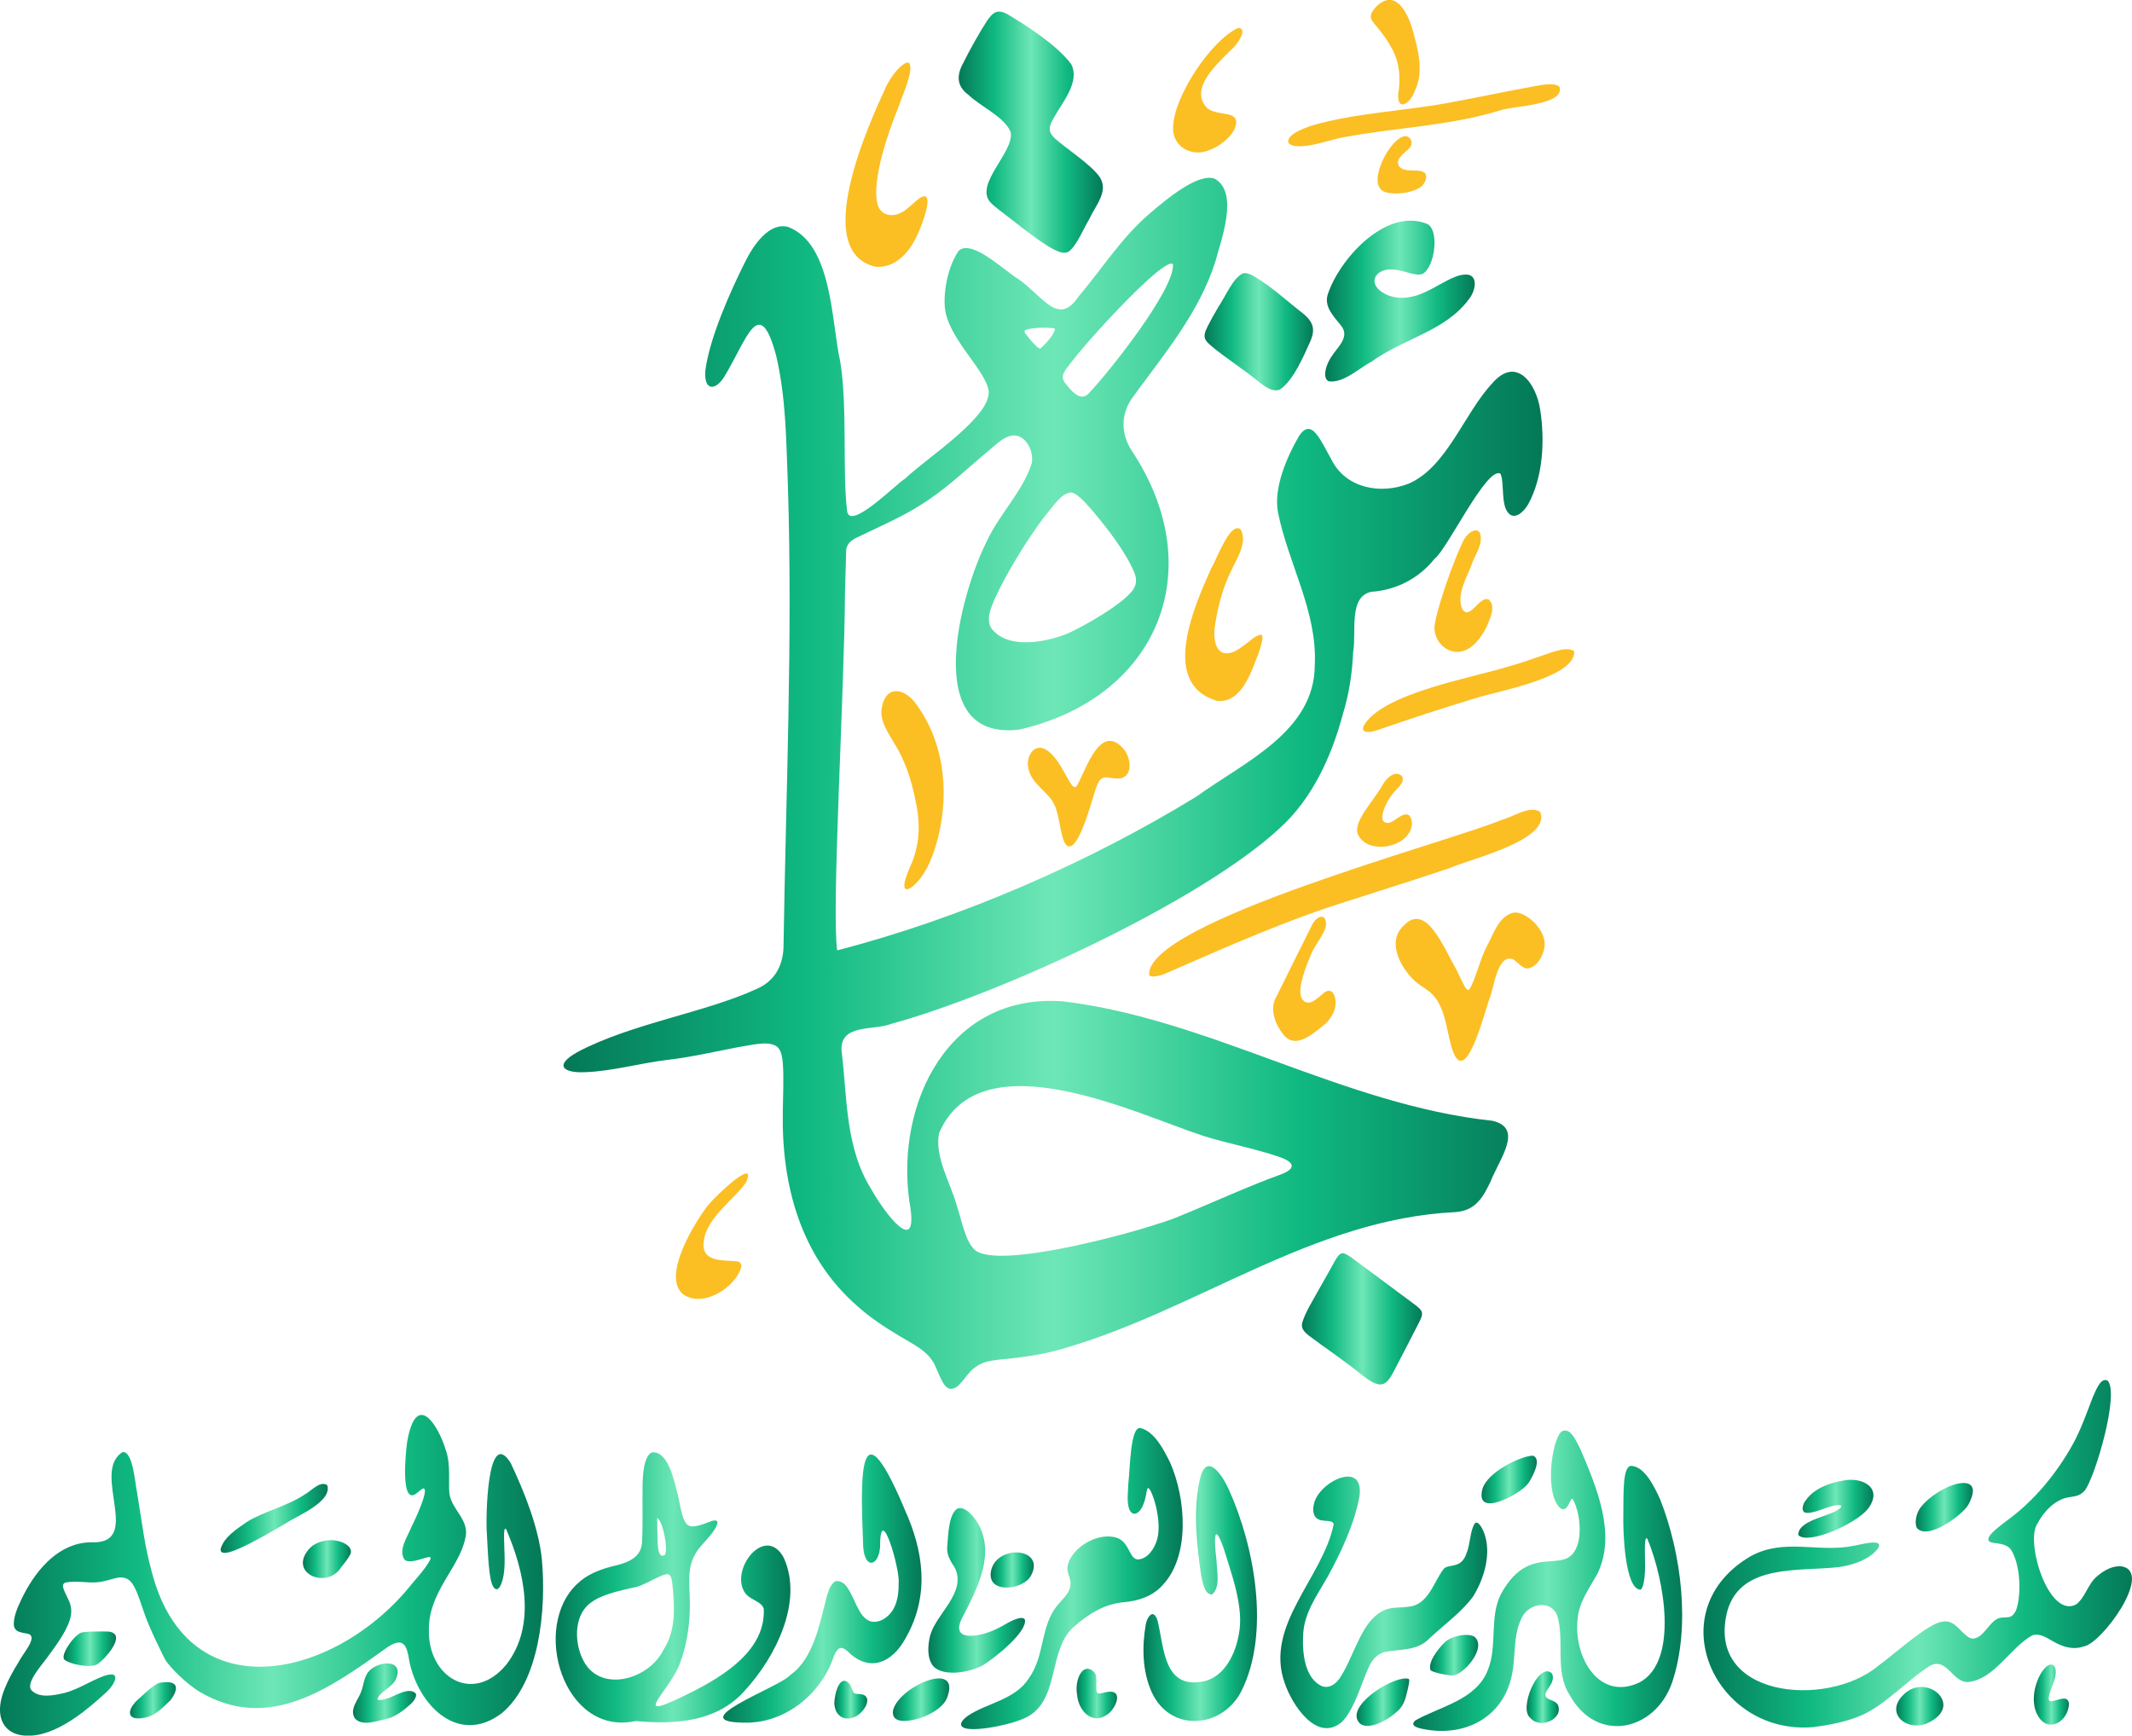<?xml version="1.0" encoding="UTF-8"?><svg id="Layer_1" xmlns="http://www.w3.org/2000/svg" xmlns:xlink="http://www.w3.org/1999/xlink" viewBox="0 0 304.58 247.99"><defs><style>.cls-1{fill:url(#linear-gradient-15);}.cls-2{fill:url(#linear-gradient-13);}.cls-3{fill:url(#linear-gradient-28);}.cls-4{fill:url(#linear-gradient-2);}.cls-5{fill:url(#linear-gradient-25);}.cls-6{fill:url(#linear-gradient-10);}.cls-7{fill:url(#linear-gradient-12);}.cls-8{fill:#fbbf24;}.cls-9{fill:url(#linear-gradient-27);}.cls-10{fill:url(#linear-gradient-26);}.cls-11{fill:url(#linear-gradient-4);}.cls-12{fill:url(#linear-gradient-30);}.cls-13{fill:url(#linear-gradient-3);}.cls-14{fill:url(#linear-gradient-5);}.cls-15{fill:url(#linear-gradient-22);}.cls-16{fill:url(#linear-gradient-24);}.cls-17{fill:url(#linear-gradient-8);}.cls-18{fill:url(#linear-gradient-14);}.cls-19{fill:url(#linear-gradient-29);}.cls-20{fill:url(#linear-gradient-20);}.cls-21{fill:url(#linear-gradient-17);}.cls-22{fill:url(#linear-gradient-7);}.cls-23{fill:url(#linear-gradient-9);}.cls-24{fill:url(#linear-gradient-11);}.cls-25{fill:url(#linear-gradient-19);}.cls-26{fill:url(#linear-gradient-6);}.cls-27{fill:url(#linear-gradient-21);}.cls-28{fill:url(#linear-gradient-16);}.cls-29{fill:url(#linear-gradient);}.cls-30{fill:url(#linear-gradient-23);}.cls-31{fill:url(#linear-gradient-31);}.cls-32{fill:url(#linear-gradient-18);}</style><linearGradient id="linear-gradient" x1="80.49" y1="111.93" x2="220.35" y2="111.93" gradientUnits="userSpaceOnUse"><stop offset="0" stop-color="#047857"/><stop offset=".25" stop-color="#10b981"/><stop offset=".5" stop-color="#6ee7b7"/><stop offset=".75" stop-color="#10b981"/><stop offset="1" stop-color="#047857"/></linearGradient><linearGradient id="linear-gradient-2" x1="186" y1="188.45" x2="203.18" y2="188.45" xlink:href="#linear-gradient"/><linearGradient id="linear-gradient-3" x1="189.32" y1="43.02" x2="210.69" y2="43.02" xlink:href="#linear-gradient"/><linearGradient id="linear-gradient-4" x1="172.08" y1="47.39" x2="187.59" y2="47.39" xlink:href="#linear-gradient"/><linearGradient id="linear-gradient-5" x1="136.97" y1="18.89" x2="157.56" y2="18.89" xlink:href="#linear-gradient"/><linearGradient id="linear-gradient-6" x1="79.4" y1="226.83" x2="112.93" y2="226.83" xlink:href="#linear-gradient"/><linearGradient id="linear-gradient-7" x1="103.32" y1="226.99" x2="131.65" y2="226.99" xlink:href="#linear-gradient"/><linearGradient id="linear-gradient-8" x1="132.62" y1="227.25" x2="146.44" y2="227.25" xlink:href="#linear-gradient"/><linearGradient id="linear-gradient-9" x1="127.56" y1="242.86" x2="135.62" y2="242.86" xlink:href="#linear-gradient"/><linearGradient id="linear-gradient-10" x1="243.36" y1="222.02" x2="304.58" y2="222.02" xlink:href="#linear-gradient"/><linearGradient id="linear-gradient-11" x1="256.9" y1="215.57" x2="267.64" y2="215.57" xlink:href="#linear-gradient"/><linearGradient id="linear-gradient-12" x1="273.68" y1="215.36" x2="281.85" y2="215.36" xlink:href="#linear-gradient"/><linearGradient id="linear-gradient-13" x1="270.9" y1="243.79" x2="277.64" y2="243.79" xlink:href="#linear-gradient"/><linearGradient id="linear-gradient-14" x1="18.56" y1="242.94" x2="25.13" y2="242.94" xlink:href="#linear-gradient"/><linearGradient id="linear-gradient-15" x1="0" y1="225.08" x2="77.57" y2="225.08" xlink:href="#linear-gradient"/><linearGradient id="linear-gradient-16" x1="50.43" y1="241.92" x2="59.44" y2="241.92" xlink:href="#linear-gradient"/><linearGradient id="linear-gradient-17" x1="31.52" y1="216.96" x2="46.84" y2="216.96" xlink:href="#linear-gradient"/><linearGradient id="linear-gradient-18" x1="9.08" y1="235.58" x2="16.59" y2="235.58" xlink:href="#linear-gradient"/><linearGradient id="linear-gradient-19" x1="43.27" y1="222.77" x2="50.14" y2="222.77" xlink:href="#linear-gradient"/><linearGradient id="linear-gradient-20" x1="137.29" y1="225.55" x2="168.96" y2="225.55" xlink:href="#linear-gradient"/><linearGradient id="linear-gradient-21" x1="163.36" y1="227.7" x2="179.59" y2="227.7" xlink:href="#linear-gradient"/><linearGradient id="linear-gradient-22" x1="153.8" y1="241.99" x2="159.59" y2="241.99" xlink:href="#linear-gradient"/><linearGradient id="linear-gradient-23" x1="290.56" y1="242.14" x2="295.58" y2="242.14" xlink:href="#linear-gradient"/><linearGradient id="linear-gradient-24" x1="141.52" y1="224.33" x2="147.69" y2="224.33" xlink:href="#linear-gradient"/><linearGradient id="linear-gradient-25" x1="182.93" y1="228.96" x2="212.47" y2="228.96" xlink:href="#linear-gradient"/><linearGradient id="linear-gradient-26" x1="193.8" y1="243.22" x2="201.33" y2="243.22" xlink:href="#linear-gradient"/><linearGradient id="linear-gradient-27" x1="201.91" y1="225.86" x2="240.32" y2="225.86" xlink:href="#linear-gradient"/><linearGradient id="linear-gradient-28" x1="211.66" y1="211.4" x2="219.56" y2="211.4" xlink:href="#linear-gradient"/><linearGradient id="linear-gradient-29" x1="204.29" y1="236.5" x2="211.18" y2="236.5" xlink:href="#linear-gradient"/><linearGradient id="linear-gradient-30" x1="218.09" y1="242.5" x2="222.7" y2="242.5" xlink:href="#linear-gradient"/><linearGradient id="linear-gradient-31" x1="119.19" y1="242.86" x2="123.9" y2="242.86" xlink:href="#linear-gradient"/></defs><path class="cls-29" d="M100.75,53.07c.56-4.6,3.47-11.21,5.68-15.61,1.19-2.42,3.4-5.7,6.12-5.05,6.41,2.4,6.21,13.66,7.48,19.21,1.06,6.36.31,15.66.97,21.22.16,3.35,7-3.71,8.34-4.47,2.97-2.9,12.65-9.03,11.87-12.73-.69-3.11-5.94-7.5-6.24-11.86-.17-2.59.58-5.93,2-7.96,1.89-1.74,6.74,3.06,8.53,4.06,3.61,2.57,5.69,6.77,8.57,2.51,3.32-3.92,6.16-8.43,10.06-11.78,2.94-2.55,7.21-5.94,9.43-5.06,3.5,2,.84,8.87.05,11.88-2.3,7.21-7.25,13.12-11.67,19.17-1.78,2.35-1.9,5.09-.36,7.65,11.45,17.05,3.87,35.46-15.97,40-14.22,1.71-8.36-19.58-4.65-26.88,1.73-3.8,5.2-7.22,6.43-11.15.25-1.42-.34-2.8-1.23-3.53-1.94-1.49-3.81.89-5.56,2.24-3.04,2.57-5.82,5.24-9.15,7.27-2.63,1.71-7.08,3.63-9.23,4.7-.82.42-1.39,1.05-1.34,2.02-.05,1.84-.1,3.39-.16,5.65-.09,14.6-1.95,45.39-1.12,51.22,17.52-4.52,35.82-12.47,51.34-21.98,6.72-4.89,16.91-9.24,16.89-18.83.38-7.61-3.8-14.47-5.26-21.79-.64-3.47,1.23-7.82,3.04-10.94.82-1.2,1.6-1.27,2.43-.25.71.83,1.4,2.31,2.16,3.64,2.05,4.16,7.04,5.03,11.01,3.48,5.49-2.33,7.98-10.13,12.01-14.39,3.4-3.91,6.25.04,6.81,3.8.7,4.4.41,9.72-1.74,13.57-.54.94-1.9,2.33-2.84,1.16-1.06-1.22-.51-4.4-1.1-5.58-1.94-1.12-7.64,10.9-9.4,12.15-2.25,2.84-5.54,4.5-9.04,4.73-3.31.7-2.09,5.72-2.6,8.63-.14,3.08-.58,5.96-1.48,8.9-1.6,5.99-4.36,12.04-9,16.24-11.43,10.61-40.22,23.8-55.49,27.96-2.48,1-7.31-.06-7.12,3.79.84,6.72.48,13.92,4.33,19.97,1.62,2.95,6.96,10.26,5.35,1.53-1.93-14,5.63-29.65,21.86-28.51,21.06,2.49,40.01,14.78,61.49,17.08,4.43,1.07,1.02,5.35-.29,8.64-1.07,2.25-2.12,4.17-4.98,4.4-20.55.97-37.07,14.12-56.45,19.61-2.87.83-5.92,1.21-8.89,1.48-1.31.16-2.45.37-3.44,1.17-1.38,1.05-2.14,3.23-3.55,2.97-.97-.25-1.46-2.08-2.15-3.46-.97-1.96-3.01-2.85-4.89-4-2.28-1.35-4.31-2.71-6.06-4.28-8.17-7.07-10.91-17.32-10.72-27.83.02-2.12.17-4.83,0-6.96-.1-1.27-.37-2.11-1.04-2.48-1.32-.7-3.61-.03-5.17.18-3.55.69-7.15,1.51-10.41,1.87-3.87.48-7.86,1.62-11.66,1.74-3.03.14-4.49-.95-1.08-2.86,7.71-4.11,18.21-5.61,25.68-9.06,2.43-1.06,3.67-3.18,3.78-5.86.34-22,1.32-44.02.63-66.03-.25-6.35-.23-12.39-1.69-18.62-2.43-8.97-4.17-2.2-7.44,3.12-1.24,1.96-2.82,1.9-2.67-.67v-.15ZM167.55,37.74c-.37-.35-1.71.59-3.57,2.26-3.33,3-8.71,8.85-11.13,12-.9,1.19-1.39,1.74-.7,2.73.73.88,2.07,2.69,3.26,1.61,2.86-2.93,12.43-14.99,12.16-18.56l-.03-.03ZM150.68,46.94c-1-.19-3.04-.16-4.12.18-.57.25.32.94.58,1.36.64.73,1.29,1.47,1.53,1.29.68-.6,1.93-1.92,2.04-2.78l-.03-.04ZM152.96,70.37c-1.29.13-2.26,1.63-3.99,3.77-2.08,2.79-4.48,6.66-6.09,9.83-1.19,2.45-2.08,4.2-1.32,5.71,2.29,3.22,7.92,2.1,11.05.8,2.72-1.25,7.53-4.07,9.1-6,.63-.76.74-1.64.38-2.58-1.26-3.06-3.9-6.39-6.01-8.93-1.36-1.54-2.31-2.52-3.04-2.6h-.09ZM171.77,162.25c-9.23-2.97-31.7-14.09-37.62-.33-.67,3.42,1.73,7.26,2.6,10.54.69,2.09,1.17,4.92,2.52,6.14,3.46,3.04,25.39-3.11,29.29-4.85,4.83-1.97,9.68-4.23,14.56-5.99,2.44-.98,1.36-1.88-.46-2.49-3.43-1.17-7.39-1.9-10.72-2.96l-.17-.05Z"/><path class="cls-4" d="M197.54,197.77c-1.06.24-2.07-.66-2.95-1.28-2.02-1.72-5.92-4.35-7.63-5.67-.59-.47-1.12-.99-.93-1.79.45-1.56,1.5-3.14,2.4-4.81.64-1.12,1.3-2.27,1.82-3.22.63-1.14,1-1.88,1.5-1.92.42-.05,1,.36,1.87,1.01,1.87,1.39,4.24,3.15,6.19,4.6.61.45,1.18.88,1.75,1.3,1.61,1.2,1.97,1.4,1.22,2.86-1.08,2.15-2.38,4.61-3.47,6.72-.58,1.16-1.07,1.93-1.68,2.16l-.11.04Z"/><path class="cls-8" d="M129.33,127c-.45-.5.32-2.23.63-3.03,1.45-3.02,1.57-6.22.86-9.44-.61-3.15-1.54-5.94-3.19-8.54-.76-1.31-1.72-2.68-1.72-4.23.28-4.05,3.41-3.69,5.23-.79,4,5.69,4.52,13.15,2.6,19.7-.62,2.11-1.59,4.48-3.28,5.92-.46.38-.86.56-1.07.43l-.05-.04Z"/><path class="cls-8" d="M177.25,75.66c1.04,1.89-.64,4.28-1.44,6.06-1.09,2.19-1.78,4.81-2.2,7.41-.57,3.2.68,5.8,4.07,3.1.93-.6,1.61-1.48,2.52-1.53.12.05.17.19.16.42-.01.7-.51,2.14-1.02,3.43-.96,2.46-2.41,5.94-5.45,5.59-8.3-2.39-3.22-13.61-.89-18.86.92-1.54,2.67-6.63,4.19-5.69l.06.07Z"/><path class="cls-8" d="M224.89,93.07c.23,3.75-11.1,5.72-14.06,6.68-4.62,1.4-9.31,2.93-13.8,4.49-.85.33-2.75.8-2.2-.57,2.78-4.7,15.64-6.83,20.93-8.51,1.21-.33,2.35-.72,3.59-1.16,1.96-.61,4.26-1.73,5.48-1l.06.07Z"/><path class="cls-8" d="M160.33,106.81c1.13,1.07,1.71,3.85-.16,4.39-2.15.26-2.84-1.24-3.79,2.01-.4,1.15-2.71,10.14-4.33,7.12-.68-1.63-.67-3.82-1.47-5.45-.86-1.79-3.37-2.93-3.68-5.22-.33-1.5.81-3.57,2.53-2.54,1.54.89,2.6,3.31,3.5,4.78.29.38.46.71.82.5,1.11-1.51,3.12-8.98,6.44-5.73l.13.12Z"/><path class="cls-8" d="M175.75,7.23c-1.81,1.88-5.93,5.44-3.32,8.19,1.06.93,3.13.65,3.83,1.28.14.14.28.29.32.49.28,1.67-2.08,3.63-3.68,4.2-2.48,1.17-5.43-.34-5.31-3.2.07-4.41,5.44-12.43,9.27-14.19,1.5-.05-.05,2.4-.96,3.09l-.14.14Z"/><path class="cls-8" d="M211.42,76.16c.57,1.51-.78,3.23-1.21,4.59-.68,1.85-2.13,4.1-1.34,6.22,1.09,1.84,2.43-1.88,3.82-1.31.99.96.32,2.42-.31,3.91-.8,1.6-2.07,3.32-3.88,3.57-2.28.19-3.96-2.07-3.49-4.14.53-2.86,2.64-8.84,3.97-11.58.36-.94,1.76-2.21,2.38-1.36l.06.09Z"/><path class="cls-8" d="M220.05,116.06c1.55,3.98-10.03,6.68-12.8,7.92-4.68,1.6-9.48,3.08-14.19,4.61-9.18,2.83-17.72,6.66-26.48,10.48-.76.34-2.25.73-2.42.2-.26-7.57,42.4-18.81,50.45-22.15,1.6-.39,3.91-2.09,5.38-1.13l.06.07Z"/><path class="cls-8" d="M216.16,137.08c-2.19-.88-2.71,3.9-3.26,5.31-.78,1.94-3.68,14.12-5.61,6.95-.67-2.5-.87-5.2-2.46-7.04-.74-.86-1.72-1.29-2.57-2.01-2.06-1.79-4.29-5.73-1.69-8.06,3.17-3.37,5.71,3.26,7.42,6.17.43.85.85,1.82,1.26,2.55.25.43.45.59.63.46.8-1.1,1.62-4.54,2.51-6.15,1-1.82,1.7-4.4,3.89-4.87,1.75-.17,4.52,2.42,4.39,4.62-.06,1.35-1.06,3.27-2.49,3.37-.7-.02-1.3-.83-1.92-1.24l-.1-.06Z"/><path class="cls-8" d="M189.41,132.4c-.45,1.54-1.72,2.75-2.25,4.31-.91,2.11-1.95,5.15-1.03,6.18.88.99,2.05-.23,2.79-.84.99-.93,1.74-.44,1.88.97.12,1.17-.57,2.49-1.54,3.34-1.83,1.48-4.16,3.56-5.87,1.53-1.26-1.58-2.12-3.8-.96-5.64,1.12-2.27,3.68-7.45,4.89-9.84.63-1.54,2.23-2.17,2.11-.14l-.02.14Z"/><path class="cls-8" d="M200.33,110.96c.42.95-.88,1.75-1.37,2.47-.82.98-1.84,3.07-1.35,3.88.88.95,2.16-.82,3.07-.92.85-.21,1.08.85,1.02,1.5-.4,3.27-6.41,4.37-7.74,1.26-.58-1.8,2.04-4.44,3.39-6.7.49-1,1.8-2.53,2.9-1.59l.08.09Z"/><path class="cls-8" d="M222.79,12.4c.84,2.61-6.62,2.75-8.35,3.33-7.2,2.26-15.11,2.49-22.48,3.88-2.17.39-4.29,1.33-6.51,1.29-.73-.03-1.27-.23-1.4-.56-.22-1.19,2.4-2.06,3.38-2.41,6.45-1.87,13.78-2.09,20.23-3.38,3.82-.7,7.7-1.54,11.56-2.23,1.06-.19,2.75-.54,3.5.03l.06.06Z"/><path class="cls-8" d="M202.03,13.19c-.5,1.45-2.39,2.89-2.29.28.4-2.23.21-4.74-1.02-6.76-.45-.82-.97-1.57-1.54-2.29-1.05-1.39-1.82-1.74-1.02-2.92.2-.29.46-.59.75-.83,2.52-2.09,4.15,1.08,4.86,3.46.8,2.91,1.73,6.13.32,8.91l-.07.15Z"/><path class="cls-8" d="M201.58,20.81c-.23.57-1.21,1.06-1.66,1.8-.44.68-.15,1.43.75,1.63.81.29,2.49-.14,2.96.57.37.68-.22,1.64-.83,2.03-1.35.78-3.44,1.01-4.86.63-1.42-.49-1.36-2.17-.64-4.02.56-1.42,1.81-3.44,3.11-3.92.74-.32,1.43.44,1.21,1.15l-.05.13Z"/><path class="cls-13" d="M204.08,32.11c1.54,1.16.83,6.05-.8,6.99-1.01.53-2.76-.61-4.52-.6-2.22-.06-3.43,1.91-1.24,3.29,1.9,1.2,4.29.84,6.24-.13,1.95-.92,3.84-2.3,5.39-2.42,2.17-.24,1.68,2.33.7,3.51-3.36,4.56-9.24,5.57-13.87,8.9-1.84.97-4.03,3.11-6.12,2.84-.88-.3-.66-2.1.46-3.69.88-1.33,2.59-2.73,1.21-4.34-.97-1.23-2.36-2.58-1.87-4.31,1.54-4.93,8.31-12.66,14.3-10.12l.12.08Z"/><path class="cls-11" d="M182.77,55.68c-1.02.36-2.01-.43-2.84-1.05-2.15-1.8-6.31-4.49-7.48-5.76-.64-.73-.33-1.39.1-2.29.37-.74.93-1.73,1.52-2.75,1.06-1.55,2.1-4.19,3.56-4.79.41-.08.9.09,1.53.44,2.14,1.25,4.3,3.15,6.26,4.74,2.02,1.48,2.66,2.49,1.78,4.54-1.02,2.25-2.38,5.51-4.32,6.88l-.11.05Z"/><path class="cls-14" d="M152.6,35.99c-.39.19-.79.15-1.21.01-2.01-.62-6.13-4.12-8.71-6.05-.46-.36-.96-.76-1.3-1.17-2.02-2.61,3.5-7.06,3.02-9.88-.88-2.22-4.35-3.68-6.06-5.36-1.7-1.25-1.68-2.8-.74-4.52.89-1.81,2.41-4.52,3.4-6.03.37-.53.81-1.14,1.43-1.3.43-.11.92.05,1.36.26,2.41,1.42,7.26,4.47,9.27,7.26,1.24,2.56-1.33,5.45-2.49,7.59-.47.79-.71,1.4-.57,1.94.11.43.4.75.74,1.08,1.53,1.37,5.26,3.78,6.39,5.52,1.29,2-.63,4.02-1.49,5.92-.89,1.5-1.82,3.83-2.95,4.68l-.09.05Z"/><path class="cls-8" d="M129.91,9.03c.66,1.01-.99,4.59-1.51,6.15-1.63,4-3.84,10.54-3.06,13.92.5,2.05,2.8,2.04,4.26.71.66-.52,1.27-1.13,1.75-1.48,2.5-1.61.26,4.18-.38,5.41-1.16,2.49-3.19,4.62-5.91,4.37-9.24-2.18-.98-20.3,1.53-25.74.53-1.08,1.38-2.31,2.22-2.99.46-.38.84-.54,1.05-.38l.05.04Z"/><path class="cls-8" d="M106.55,168.99c-1.5,2.23-5.57,4.97-5.99,8.24-.55,3.34,3.05,2.76,4.82,3.01.43.1.6.46.49.89-.77,2.75-5.44,5.87-8.29,3.79-2.84-2.35.95-9.06,3.11-12.09.59-1.13,7.6-7.83,5.94-3.98l-.08.13Z"/><path class="cls-26" d="M97.07,237.86c-1.83,4.36-7.48,8.54,1.71,3.93,4.78-2.4,10.62-6.1,10.33-11.91-.29-1.02-1.65-1.18-2.52-2.07-2.65-3.26,2.71-10.22,5.38-5.22,2.84,6.26-1.2,14.19-5.5,18.9-4.01,4.6-10.05,4.94-15.66,4.42-10.31,2.25-15.01-13.46-8.3-19.64,1.33-1.28,3.08-1.97,4.84-2.43,2.28-.53,4.46-1.19,4.39-3.89.11-2.06.02-5.21.06-7.5,0-1.49.15-4.47,1.36-4.93,2.37-.17,3.16,4.14,3.72,6.28.96,4.77,1.02,4.97,4.92,3.49.46-.1.72,0,.7.31-.39,1.58-2.38,2.97-3.18,4.45-1.38,2.32-.65,5.12-.78,7.96-.06,2.6-.49,5.23-1.41,7.66l-.07.18ZM94.99,222.17c.48-.69-.23-4.82-1.11-5.27-.01.7.07,2.57.07,3.51.07,1.22.24,2.14.97,1.81l.07-.05ZM95.42,224.93c-1.13-.02-3.41,1.74-4.98,1.92-1.96.48-4.55.95-6.18,2.26-2.35,1.85-2.2,5.82-.87,8.25,2.44,4.56,9.29,2.63,11.36-1.56,1.73-2.65,1.65-5.7,1.37-8.81-.09-1.09-.19-1.87-.61-2.03l-.09-.03Z"/><path class="cls-22" d="M129.21,215.61c2.71,5.91,3.66,12.27.23,18.35-1.94,3.66-5.27,5.13-8.4,1.94-.97-.84-1.42-.36-1.88.64-1.66,5.19-6.52,9.4-12.15,9.6-10.43.17,4.43-5.05,5.89-6.8,2.74-1.91,3.89-5.82,4.67-9.12.44-1.41.66-3.63,1.78-4.29,2.94-.41,2.64,7.15,6.52,5.6,2.04-.93,2.56-3.17,2.51-5.34.26-1.73-2.65-11.96-2.65-5.2-.16,2.77-2.16,3.34-2.41.09-.26-7.7-1.19-22.18,5.82-5.66l.08.18Z"/><path class="cls-17" d="M132.93,233.55c.9-3.04,5.16-6.01,3.5-9.5-.6-.94-1.2-1.82-1.11-3,.14-1.91.25-4.8,1.49-5.51,1.12-.35,2.23,1.1,2.82,2,2.6,4.34.1,9.22-2.02,13.35-2.19,3.86,2.32,3.03,4.65,1.91,1.15-.5,2.26-1.4,3.46-1.61.31-.03.57-.01.7.25.33,1.71-4.08,5.29-5.93,6.46-1.92,1.09-5.64,1.71-7.13.22-.98-1.19-.82-3.01-.48-4.41l.05-.17Z"/><path class="cls-23" d="M135.24,242.73c-.65,1.44-2.82,2.55-4.43,2.94-1.23.31-3.37.59-3.25-1.13.53-3.45,9.86-7.55,7.75-1.98l-.07.17Z"/><path class="cls-6" d="M301.11,197.29c1.7,1.81-1.78,13.71-3.25,15.64-.73.89-1.48.85-2.5,1.04-1.81.37-3.4,2.01-4.28,3.72-1.83,2.54,1.62,13.72,5.55,11.54,1.3-1.02,1.64-2.91,2.97-4.01,1.02-.89,2.29-1.54,3.51-1.41,4.64.84-3,11.19-5.44,11.44-1.45.54-3.02.07-4.3-.69-.96-.52-1.96-1.25-3.02-.9-3.09,1.68-5.37,6.18-9.03,6.66-2.35.29-3.11-3.56-5.55-2.33-3.32,2.04-6.68,5.98-10.46,7.36-1.78.7-4.26,1.18-6.23,1.43-14.19,1.23-22.22-16.67-8.99-24.41,4.76-2.65,9.78-.48,14.63-1.48.79-.09,4.75-1.3,3.49.48-1.32,1.57-3.65,2.3-5.63,2.56-5.65.62-13.81-.48-15.78,6.16-3.33,12.47,14.18,14.11,21.56,7.91,2.39-1.76,5.64-4.75,8.09-5.95.77-.36,1.46-.47,2.04-.29,1.24.35,2.21,2.29,3.31,2.38,1.49-.06,2.21-2.05,3.37-2.73.48-.4,1.32-.24,1.91-.37.5-.1.89-.73,1.04-1.28.62-2.09.55-6.13-.83-8.34-.75-1-2.24-.82-2.92-1.07-1.23-.59,1.59-2.44,2.2-2.98,3.88-2.77,7.14-6.69,9.49-10.89,1.19-2.12,2.04-4.56,2.9-6.81.45-.95,1.09-2.84,2.08-2.43l.06.05Z"/><path class="cls-24" d="M256.9,219.27c.09-2.31,5.38-2.66,6.12-3.97.07-.28-.24-.25-.53-.24-1.27.1-3.1,1.14-4.32,1.11-1.03,0-.6-1.3-.25-1.73,1.16-1.69,3.28-2.52,5.27-2.86,2.93-.65,5.94,1.07,3.63,4.05-1.69,2.1-8.45,5.14-9.89,3.73l-.03-.08Z"/><path class="cls-7" d="M281.14,215.1c-.89,1.41-5.67,5-7.26,3.26-.42-.66-.13-2.13.44-2.89,2.59-3.43,9.66-5.72,6.9-.5l-.08.13Z"/><path class="cls-2" d="M275,246.36c-2.96.92-5.72-1.77-2.98-4.29,2.98-2.87,7.77.91,4.53,3.42-.43.36-.9.59-1.39.82l-.16.06Z"/><path class="cls-18" d="M24.36,242.93c-1.76,1.74-2.5,2.27-3.67,2.5-2.91.59-2.51-1.37-.73-2.81.26-.21,2.07-2.07,2.98-2.2,3.89-.56,1.42,2.51,1.42,2.51Z"/><path class="cls-1" d="M28.4,241.66c10,6,18.76-.44,27.06-6.37,1.87-1.18,2.51-.53,2.88,1.26.94,6.65,6.91,13.13,13.36,8.23,5.36-4.48,6.37-14.71,5.71-21.99-.48-4.63-2.55-9.72-4.46-13.76-3.37-5.36-3.58,8.03-3.4,10.07.17,2.84.25,6.56.91,7.61.86,1.3,1.46-1.18,1.52-1.93.23-1.47.04-3.63.03-4.99-.02-1.12.07-1.59.31-1.26,2.59,6,4.34,13.7.04,19.28-4.75,5.81-11.27,1.84-11.09-4.97-.03-5.35,4.26-8.76,5.17-12.91.79-2.7-1.9-4.12-2.24-6.52-.16-1.48.22-4.16-.5-6.18-1.12-3.71-4.22-8.53-5.51-1.34l-.03.2c-.23,1.59-.94,8.88,1.24,7.36.33-.22.75-.65,1.07-.78.94-.01-1.21,4.58-1.67,5.46-.55,1.4-1.99,3.4-.98,4.75.82.69,3.21-.54,3.61-.39.13.08.09.22.02.38-.64,1.22-1.71,2.37-2.63,3.47-10.64,13.37-31.81,18.58-37.11-1.64-1.09-3.97-1.38-6.93-2.11-11.33-.32-1.48-.59-6-2.06-5.89-4.66,2.79,3.1,13.27-4.59,12.89-4.41.08-7.6,3.67-9.58,7.52-.62,1.27-1.41,2.8-1.4,4.2.05,1.32,1.42,1.13,2.26,1.43,1.01.64-.97,2.75-1.59,4-.75,1.2-1.44,2.45-1.91,3.63-1.99,4.67.22,7.67,5.01,6.67,3.46-.82,6.7-3.5,9.53-6.09,1.13-1.07,2.26-3.25-.58-2.2-1.55.57-3.56,1.86-5.4,2.35-1.56.36-3.7.85-4.84-.42-.56-.87.61-2.48,2.01-4.24,1.31-1.78,2.85-3.78,3.49-5.67.32-.99.3-1.78-.02-2.65-.62-1.4-1.4-2.51-.57-2.77,1.8-.39,3.72.29,5.54-.22,1.27-.23,2.24-.85,3.31-.29,1.07.58,1.64,2.71,2.29,4.54.76,2.44,3.15,7.07,3.15,7.07,0,0,1.59,2.32,4.75,4.44Z"/><path class="cls-28" d="M56.48,240.08c-.58,1.07-2.19,1.64-2.56,2.68.02.22.48.21,1.14,0,1.2-.24,3.23-1.83,4.32-.81.19.34-.07.92-.67,1.5-.87.81-1.92,1.61-3,2.02-1.45.32-3.96,1.33-5.01.06-.85-1.29.52-2.7.92-3.87.31-.81.34-1.65.76-2.39.95-1.94,5.53-2.51,4.19.65l-.09.16Z"/><path class="cls-21" d="M40.69,217.74c-.75.43-1.62.96-2.93,1.69-2.67,1.47-6.27,3.38-6.25,1.95.42-1.71,2.33-2.92,3.69-3.87,2.38-1.52,5.84-2.29,8.36-3.99.91-.48,2.17-2.01,3.19-1.31.75,2.35-4.25,4.36-5.93,5.45l-.14.08Z"/><path class="cls-32" d="M11.71,233.26c.6-.15,1.89-.13,2.67-.15.75.04,1.49-.13,2.01.39.87.9-1.36,3.55-2.44,4.26-.92.65-3.95.07-4.76-.63-.19-.29-.11-.57.01-.93.38-1.01,1.48-2.51,2.38-2.91l.12-.04Z"/><path class="cls-25" d="M44.3,221.17c.82-.86,2.52-1.29,3.75-1.03,1.36.23,2.44,1.09,1.98,1.99-.32.63-.85,1.25-1.3,1.82-1.99,3.21-7.64.89-4.56-2.65l.13-.13Z"/><path class="cls-20" d="M137.34,246.58c-.18-.36.2-.91.99-1.46,2.74-1.8,6.72-2.28,8.62-5.27,2.37-3.23,1.62-7.51,4.15-10.51,1.29-1.51,2.42-2.34,1.52-4.44-.08-.37-.15-.75-.1-1.13.55-2.83,4.78-5.12,7.36-3.9,1.48.76,1.52,2.92,2.67,2.95,1.4-.04,2.37-1.54,2.74-2.79.82-2.76-.75-7.27-1.23-7.39-.18-.02-.18.19-.23.38-.11.62-.23,1.36-.51,1.99-.36,1.02-1.44,1.98-2.01.59-.37-1.13-.15-2.52-.1-3.77.24-2.19.28-7.97,1.69-7.79,2.01.46,3.37,3.1,4.29,4.99,2.24,5.14,2.87,13.34-1.15,17.52-1.39,1.54-3.45,2.21-5.46,2.38-2.66.23-4.86,1.53-6.95,3.33-4.2,3.35-1.91,11.22-7.6,13.39-2.27.97-7.95,2.03-8.64.99l-.04-.07Z"/><path class="cls-27" d="M177.28,241.77c-2.81,5.25-10.09,5.75-12.72.07-1.37-3-1.43-6.52-.87-9.75.2-1.06,1.06-2.33,1.67-.59.98,3.95.83,10.12,6.87,8.68,2.7-.77,4.26-3.75,4.76-6.73.75-3.7-1.03-8.53-2.23-12.37-1.45-4.01-1.28-.6-1,1.59.12,2.09.58,4.15-.6,5.15-1.09.08-1.36-1.81-1.57-2.72-.61-4.5-1.18-8.99-.21-13.56.88-4.27,3.2-.87,4.17,1.29,3.65,8.04,5.97,20.45,1.81,28.78l-.09.16Z"/><path class="cls-15" d="M156.82,241.94c.23.12.74-.07,1.32-.18,2.57-.45,1.19,2.62-.09,3.31-2.05,1.38-4.01-.64-4.18-2.94-.37-2.05.79-4.83,2.47-3.19.58.61.04,2.45.42,2.95l.07.05Z"/><path class="cls-30" d="M293.45,238.06c.52.78.1,1.88-.32,3.02-.38.96-.64,1.84-.25,1.99.84.12,2.49-1.11,2.7.35-.08,2.62-3.1,4.4-4.55,1.54-.71-1.41-.56-3.2-.03-4.64.61-1.7,1.73-2.89,2.37-2.35l.08.08Z"/><path class="cls-16" d="M147.26,225.18c-1.09,2.01-6.3,2.65-5.69-.68.77-3.89,7.74-3.4,5.78.52l-.09.17Z"/><path class="cls-5" d="M210.76,217.62c.36-.28.94.47,1.33,1.61.97,2.82-.07,6.39-1.66,8.91-1.71,2.33-4.32,4.13-6.52,6.25-1.67,1.48-3.96,1.26-5.97,1.63-1.11.25-1.85,1.04-2.33,2.05-1.08,2.27-2.11,6.26-3.95,8.01-3.56,2.97-7.12-2.56-8.13-5.61-2.93-8.23,5.44-15,7-22.66-.13-.82-1.74-.19-2.49-.93-.4-.37-.54-1.1-.34-1.91.53-3.17,7.35-6.58,6.5-1.05-.76,3.99-2.65,7.93-4.58,11.47-1.46,2.53-3.2,4.96-3.43,7.87-.19,2.57.08,6.6,2.75,7.7.85.26,1.71-.16,2.4-1.09,1.8-2.6,2.81-6.93,5.12-8.94.37-.34.76-.6,1.15-.79,1.12-.56,2.33-.38,3.57-.56,2.88-.23,3.62-3.54,5.08-5.43.14-.11.13-.13.39-.25.87-.32,2.22-.03,2.85-1.95.56-1.27.48-3.21,1.2-4.29l.05-.04Z"/><path class="cls-10" d="M201.3,239.98c.08.23-.05.81-.22,1.54-.34,1.42-.56,2.35-1.8,3.3-1.22,1.08-4.34,2.76-5.29,1.07-1.42-2.49,5.5-6.66,7.28-5.99l.03.07Z"/><path class="cls-9" d="M228.16,224.96c-1.16,2.07-2.66,4.07-2.8,6.55-.51,5.46,3.2,11.62,8.89,8.87,5.53-3,3.59-14.48,1.1-20.5-.21-.28-.32.07-.35.96-.07,1.7.23,4.13-.32,5.84-.15.36-.12.27-.29.46-2.31.04-2.54-8.67-2.48-10.61.04-3.13-.12-6.82,1.04-7.08,2,0,3.41,3.03,4.21,4.76,3.05,7.71,4.4,18.27,1.71,26.22-2.45,6.97-10.81,8.8-14.67,1.69-2.15-3.39-.61-7.86-1.77-11.4-1-2.14-3.94-1.63-4.97.33-1.42,2.64-.83,6.05-1.61,8.89-1.45,5.55-6.56,8.1-11.99,7.21-1.24-.19-2.53-.51-1.69-1.31,3.52-2.02,8.81-2.93,10.41-7.29,1.36-3.34.16-7.56,1.87-10.82,4.48-8.17,9.93-1.55,11.14-7.9.24-1.82-.03-3.91-.84-5.53-.36-.63-.55,1.08-1.25,1.31-.16.07-.33.02-.48-.03-2.44-1.83-1.37-9.85.08-11.05,1.3-.7,2.13,1.53,2.66,2.5,2.35,5.49,5.17,12.18,2.48,17.77l-.08.16Z"/><path class="cls-3" d="M218.23,212.06c-1.06,1.4-7.59,5.02-6.44.67.72-2.41,5.43-4.68,7.18-4.74,1.42.45-.13,3.22-.64,3.96l-.1.12Z"/><path class="cls-19" d="M204.38,238.64c-.53-1.21,1.53-3.66,2.39-4.28.92-.61,2.83-1.06,3.86-.51,1.9,1.58-1.62,5.6-3.18,5.55-.8-.03-2.34-.34-3-.68l-.08-.07Z"/><path class="cls-12" d="M221.69,239.11c.24.35.2.95-.1,1.5-.39.77-1.39,1.6-.39,2.14.46.22,1.11.39,1.35.83.9,1.98-2.5,3.59-3.91,1.9-1.73-1.24,1.03-7.87,2.96-6.48l.08.11Z"/><path class="cls-31" d="M122.07,241.96c.19.1.55.06.94.12,1.08.13,1.07,1.13.53,1.94-1.25,2.06-4.14,2.22-4.35-.59,0-1.35.8-4.49,2.22-2.76.26.33.34.99.57,1.22l.09.06Z"/></svg>